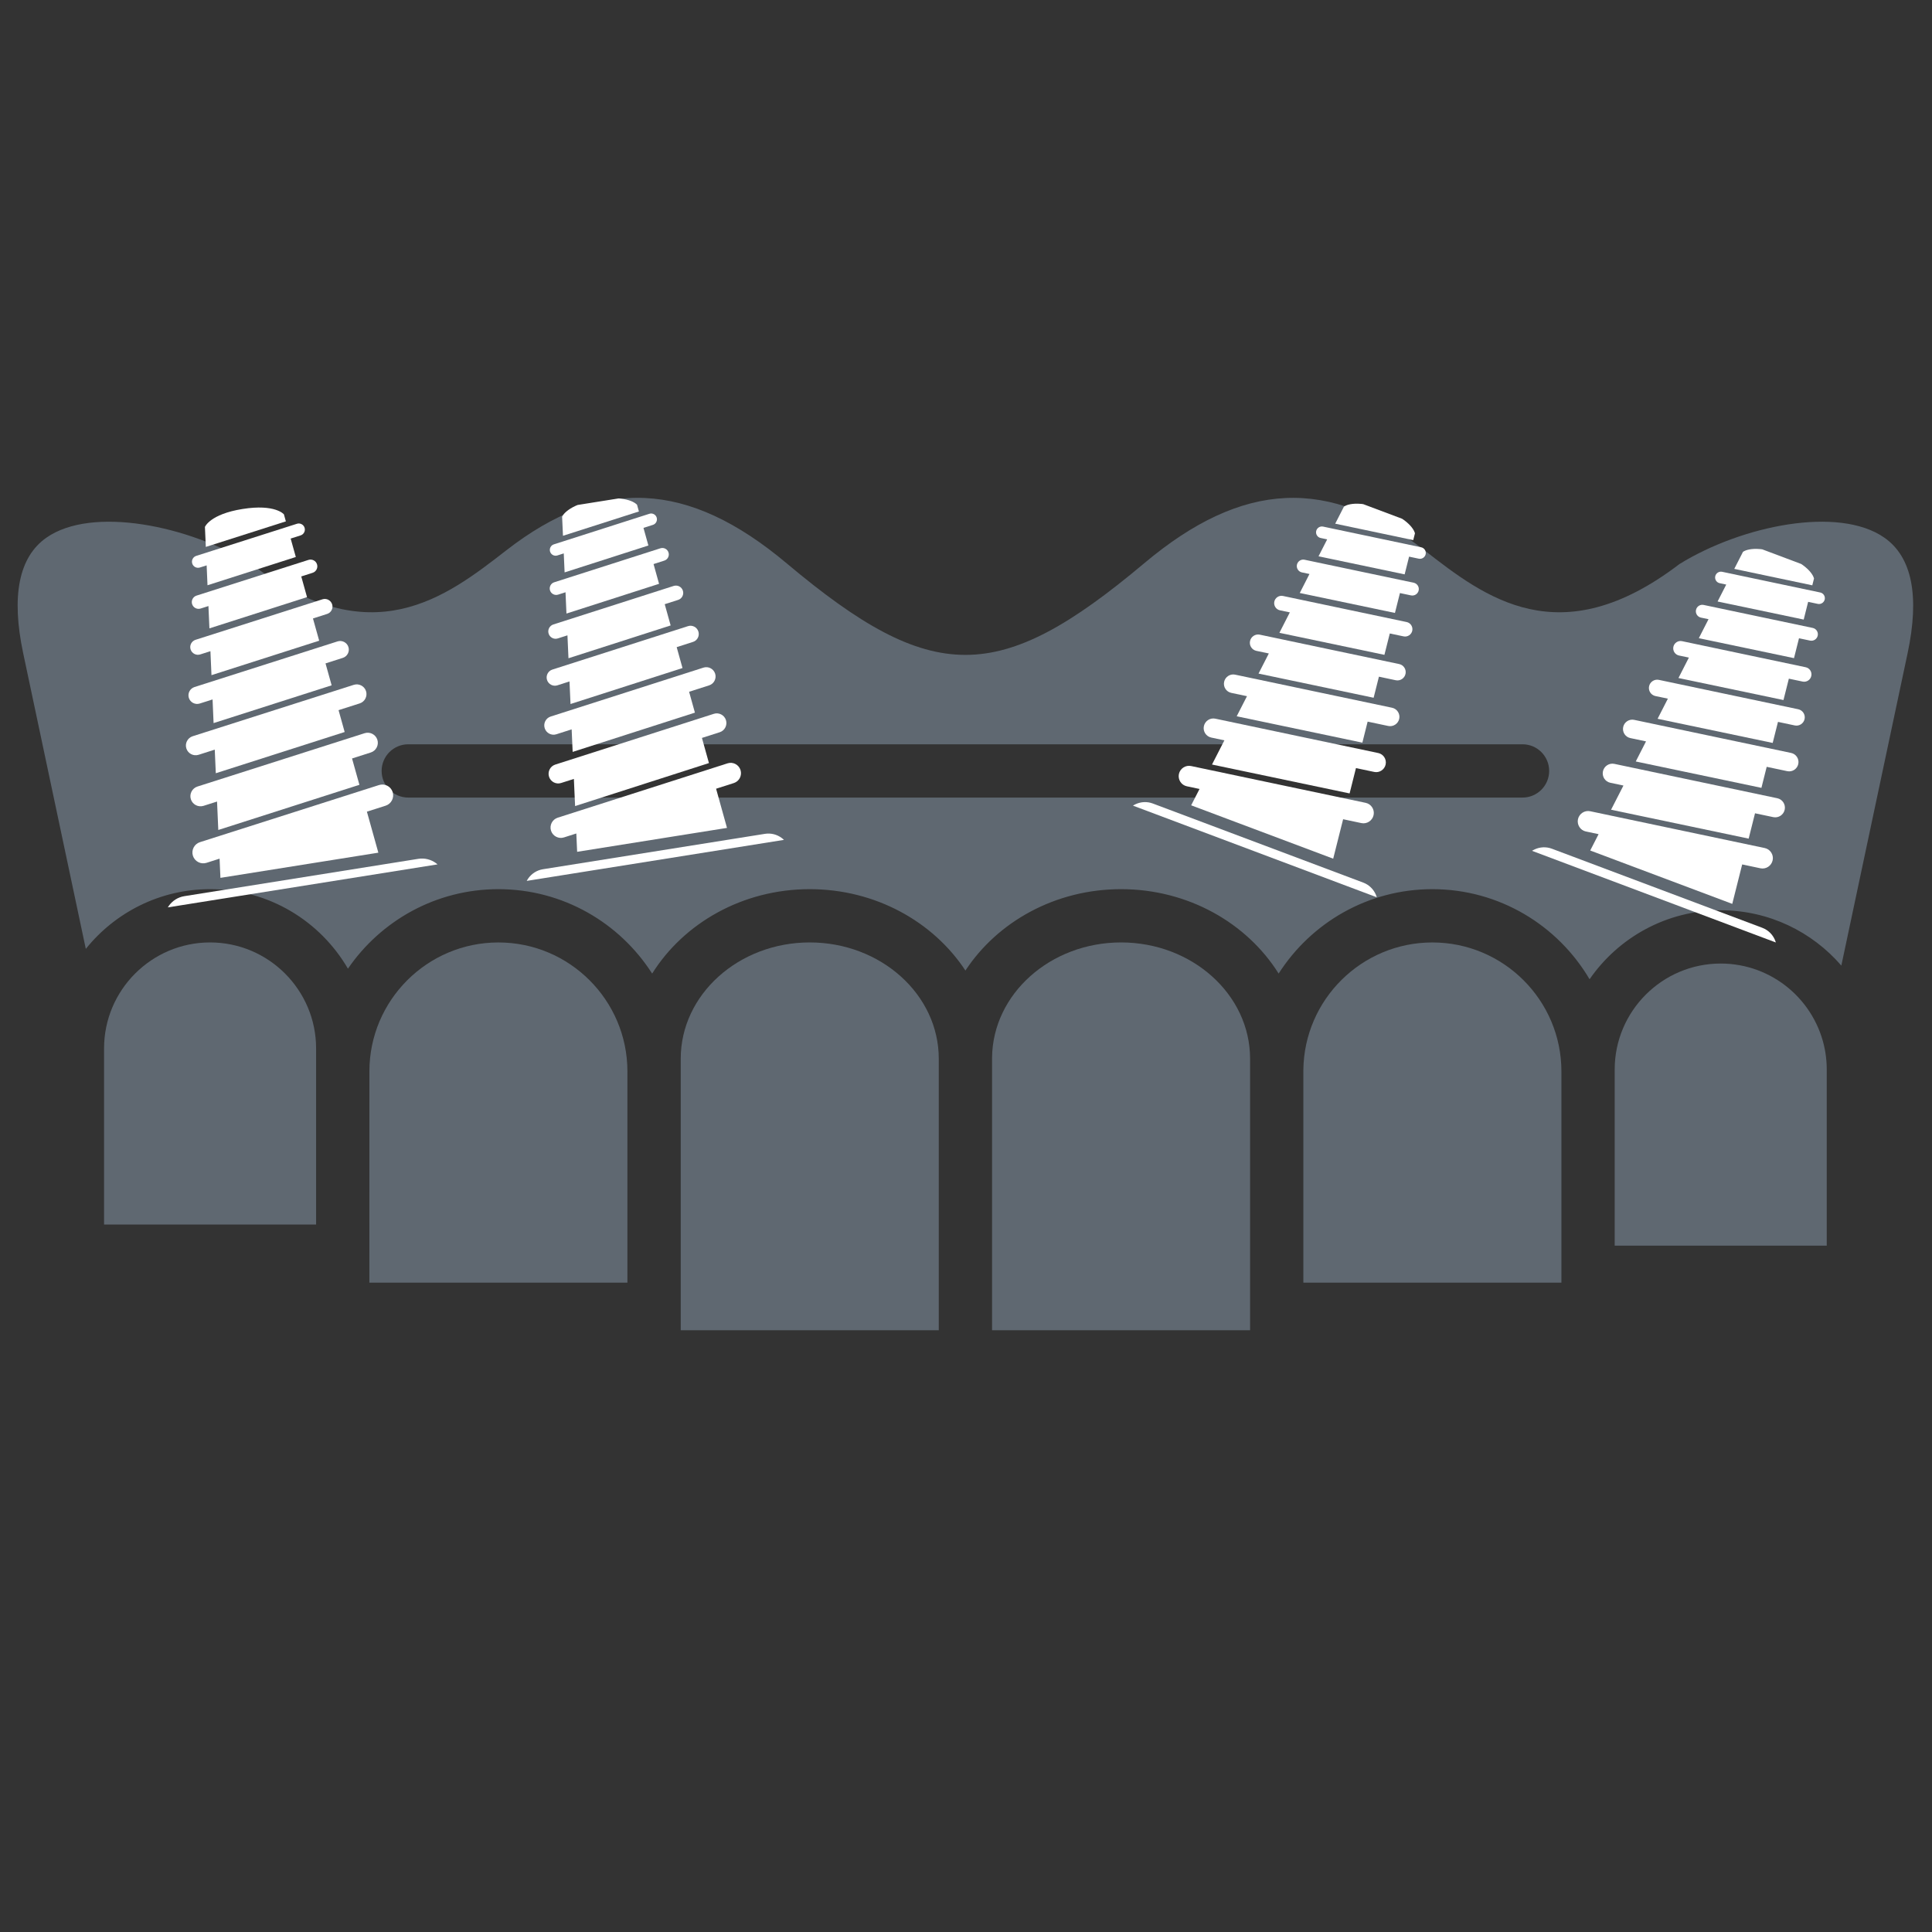 <svg xmlns="http://www.w3.org/2000/svg" xmlns:xlink="http://www.w3.org/1999/xlink" width="500" zoomAndPan="magnify" viewBox="0 0 375 375" height="500" preserveAspectRatio="xMidYMid meet" version="1.2"><rect x="0" y="0" width="375" height="375" fill="#333333" stroke="none"/><defs><clipPath id="e4a191aaec"><path d="M 101 161 L 154 161 L 154 174 L 101 174 Z M 101 161 "/></clipPath><clipPath id="ab57846861"><path d="M 164.973 160.977 L 89.43 173.023 L 78.328 103.402 L 153.871 91.355 Z M 164.973 160.977 "/></clipPath><clipPath id="1790c8174b"><path d="M 176.367 232.41 L 100.82 244.457 L 78.262 102.996 L 153.805 90.945 Z M 176.367 232.41 "/></clipPath><clipPath id="394fbf6e22"><path d="M 106 148 L 144 148 L 144 166 L 106 166 Z M 106 148 "/></clipPath><clipPath id="67262c13ef"><path d="M 164.973 160.977 L 89.43 173.023 L 78.328 103.402 L 153.871 91.355 Z M 164.973 160.977 "/></clipPath><clipPath id="2159e31c9d"><path d="M 176.367 232.41 L 100.82 244.457 L 78.262 102.996 L 153.805 90.945 Z M 176.367 232.41 "/></clipPath><clipPath id="f9ad4f08d1"><path d="M 106 138 L 141 138 L 141 157 L 106 157 Z M 106 138 "/></clipPath><clipPath id="0a9dc5541a"><path d="M 164.973 160.977 L 89.43 173.023 L 78.328 103.402 L 153.871 91.355 Z M 164.973 160.977 "/></clipPath><clipPath id="1801152ad9"><path d="M 176.367 232.41 L 100.82 244.457 L 78.262 102.996 L 153.805 90.945 Z M 176.367 232.41 "/></clipPath><clipPath id="f3794685bb"><path d="M 105 129 L 139 129 L 139 146 L 105 146 Z M 105 129 "/></clipPath><clipPath id="bc5a13bdb8"><path d="M 164.973 160.977 L 89.43 173.023 L 78.328 103.402 L 153.871 91.355 Z M 164.973 160.977 "/></clipPath><clipPath id="937ad85980"><path d="M 176.367 232.41 L 100.82 244.457 L 78.262 102.996 L 153.805 90.945 Z M 176.367 232.41 "/></clipPath><clipPath id="c1fe7c8323"><path d="M 106 121 L 136 121 L 136 137 L 106 137 Z M 106 121 "/></clipPath><clipPath id="d880f9ba53"><path d="M 164.973 160.977 L 89.43 173.023 L 78.328 103.402 L 153.871 91.355 Z M 164.973 160.977 "/></clipPath><clipPath id="664a119abf"><path d="M 176.367 232.41 L 100.82 244.457 L 78.262 102.996 L 153.805 90.945 Z M 176.367 232.41 "/></clipPath><clipPath id="3f7d71a6c6"><path d="M 106 113 L 133 113 L 133 128 L 106 128 Z M 106 113 "/></clipPath><clipPath id="3d9333cfd9"><path d="M 164.973 160.977 L 89.43 173.023 L 78.328 103.402 L 153.871 91.355 Z M 164.973 160.977 "/></clipPath><clipPath id="61a0681b3a"><path d="M 176.367 232.41 L 100.82 244.457 L 78.262 102.996 L 153.805 90.945 Z M 176.367 232.41 "/></clipPath><clipPath id="18906ff5ff"><path d="M 106 106 L 130 106 L 130 120 L 106 120 Z M 106 106 "/></clipPath><clipPath id="494e36e659"><path d="M 164.973 160.977 L 89.43 173.023 L 78.328 103.402 L 153.871 91.355 Z M 164.973 160.977 "/></clipPath><clipPath id="18dc643177"><path d="M 176.367 232.41 L 100.82 244.457 L 78.262 102.996 L 153.805 90.945 Z M 176.367 232.41 "/></clipPath><clipPath id="c9be9b3c01"><path d="M 106 99 L 128 99 L 128 112 L 106 112 Z M 106 99 "/></clipPath><clipPath id="78f6aea408"><path d="M 164.973 160.977 L 89.43 173.023 L 78.328 103.402 L 153.871 91.355 Z M 164.973 160.977 "/></clipPath><clipPath id="bc7b5ed105"><path d="M 176.367 232.41 L 100.82 244.457 L 78.262 102.996 L 153.805 90.945 Z M 176.367 232.41 "/></clipPath><clipPath id="7da1756508"><path d="M 109 96 L 125 96 L 125 104 L 109 104 Z M 109 96 "/></clipPath><clipPath id="c40e73ee44"><path d="M 164.973 160.977 L 89.43 173.023 L 78.328 103.402 L 153.871 91.355 Z M 164.973 160.977 "/></clipPath><clipPath id="318cb08dd3"><path d="M 176.367 232.41 L 100.82 244.457 L 78.262 102.996 L 153.805 90.945 Z M 176.367 232.41 "/></clipPath><clipPath id="59a0d32252"><path d="M 31 166 L 87 166 L 87 179 L 31 179 Z M 31 166 "/></clipPath><clipPath id="41f43442d9"><path d="M 98.559 165.602 L 18.57 178.355 L 6.875 105.035 L 86.863 92.277 Z M 98.559 165.602 "/></clipPath><clipPath id="d82d53fe1f"><path d="M 110.516 240.57 L 30.523 253.328 L 6.902 105.199 L 86.891 92.441 Z M 110.516 240.57 "/></clipPath><clipPath id="453704c241"><path d="M 37 152 L 77 152 L 77 171 L 37 171 Z M 37 152 "/></clipPath><clipPath id="3bea17b52b"><path d="M 98.559 165.602 L 18.57 178.355 L 6.875 105.035 L 86.863 92.277 Z M 98.559 165.602 "/></clipPath><clipPath id="e2bbfab81f"><path d="M 110.516 240.57 L 30.523 253.328 L 6.902 105.199 L 86.891 92.441 Z M 110.516 240.57 "/></clipPath><clipPath id="59e0f2c134"><path d="M 36 142 L 74 142 L 74 162 L 36 162 Z M 36 142 "/></clipPath><clipPath id="23b1e478e3"><path d="M 98.559 165.602 L 18.57 178.355 L 6.875 105.035 L 86.863 92.277 Z M 98.559 165.602 "/></clipPath><clipPath id="658e3c7123"><path d="M 110.516 240.57 L 30.523 253.328 L 6.902 105.199 L 86.891 92.441 Z M 110.516 240.57 "/></clipPath><clipPath id="845523c434"><path d="M 36 132 L 72 132 L 72 151 L 36 151 Z M 36 132 "/></clipPath><clipPath id="a98c7cc30f"><path d="M 98.559 165.602 L 18.57 178.355 L 6.875 105.035 L 86.863 92.277 Z M 98.559 165.602 "/></clipPath><clipPath id="7f492fc34c"><path d="M 110.516 240.57 L 30.523 253.328 L 6.902 105.199 L 86.891 92.441 Z M 110.516 240.57 "/></clipPath><clipPath id="b06979d196"><path d="M 36 124 L 68 124 L 68 141 L 36 141 Z M 36 124 "/></clipPath><clipPath id="0177712923"><path d="M 98.559 165.602 L 18.57 178.355 L 6.875 105.035 L 86.863 92.277 Z M 98.559 165.602 "/></clipPath><clipPath id="ba04533fa2"><path d="M 110.516 240.57 L 30.523 253.328 L 6.902 105.199 L 86.891 92.441 Z M 110.516 240.57 "/></clipPath><clipPath id="63a7ec33e2"><path d="M 36 116 L 65 116 L 65 132 L 36 132 Z M 36 116 "/></clipPath><clipPath id="915f7835b1"><path d="M 98.559 165.602 L 18.57 178.355 L 6.875 105.035 L 86.863 92.277 Z M 98.559 165.602 "/></clipPath><clipPath id="12b0d18892"><path d="M 110.516 240.57 L 30.523 253.328 L 6.902 105.199 L 86.891 92.441 Z M 110.516 240.57 "/></clipPath><clipPath id="7f04f9881f"><path d="M 37 108 L 62 108 L 62 122 L 37 122 Z M 37 108 "/></clipPath><clipPath id="6fc4a7ac0c"><path d="M 98.559 165.602 L 18.57 178.355 L 6.875 105.035 L 86.863 92.277 Z M 98.559 165.602 "/></clipPath><clipPath id="30de89de3c"><path d="M 110.516 240.57 L 30.523 253.328 L 6.902 105.199 L 86.891 92.441 Z M 110.516 240.57 "/></clipPath><clipPath id="250ceb5d88"><path d="M 37 101 L 60 101 L 60 114 L 37 114 Z M 37 101 "/></clipPath><clipPath id="171e545898"><path d="M 98.559 165.602 L 18.57 178.355 L 6.875 105.035 L 86.863 92.277 Z M 98.559 165.602 "/></clipPath><clipPath id="28d79a598b"><path d="M 110.516 240.57 L 30.523 253.328 L 6.902 105.199 L 86.891 92.441 Z M 110.516 240.57 "/></clipPath><clipPath id="0da3ee0ac9"><path d="M 39 98 L 56 98 L 56 107 L 39 107 Z M 39 98 "/></clipPath><clipPath id="4d159cf999"><path d="M 98.559 165.602 L 18.57 178.355 L 6.875 105.035 L 86.863 92.277 Z M 98.559 165.602 "/></clipPath><clipPath id="6fa9e34428"><path d="M 110.516 240.57 L 30.523 253.328 L 6.902 105.199 L 86.891 92.441 Z M 110.516 240.57 "/></clipPath><clipPath id="8d1310bc2e"><path d="M 217 155 L 268 155 L 268 179 L 217 179 Z M 217 155 "/></clipPath><clipPath id="e55bca5923"><path d="M 279.375 178.723 L 207.766 151.809 L 232.566 85.816 L 304.176 112.727 Z M 279.375 178.723 "/></clipPath><clipPath id="7947b00338"><path d="M 253.93 246.434 L 182.32 219.523 L 232.711 85.43 L 304.32 112.34 Z M 253.93 246.434 "/></clipPath><clipPath id="249ac7a49a"><path d="M 228 148 L 267 148 L 267 167 L 228 167 Z M 228 148 "/></clipPath><clipPath id="a58bfac0dd"><path d="M 279.375 178.723 L 207.766 151.809 L 232.566 85.816 L 304.176 112.727 Z M 279.375 178.723 "/></clipPath><clipPath id="270f6e3a0b"><path d="M 253.93 246.434 L 182.32 219.523 L 232.711 85.43 L 304.32 112.34 Z M 253.93 246.434 "/></clipPath><clipPath id="5f1b8d663e"><path d="M 233 139 L 269 139 L 269 155 L 233 155 Z M 233 139 "/></clipPath><clipPath id="b3c36a095d"><path d="M 279.375 178.723 L 207.766 151.809 L 232.566 85.816 L 304.176 112.727 Z M 279.375 178.723 "/></clipPath><clipPath id="0db09ce172"><path d="M 253.93 246.434 L 182.32 219.523 L 232.711 85.43 L 304.32 112.34 Z M 253.93 246.434 "/></clipPath><clipPath id="188048fc46"><path d="M 237 130 L 272 130 L 272 145 L 237 145 Z M 237 130 "/></clipPath><clipPath id="3bc979a88d"><path d="M 279.375 178.723 L 207.766 151.809 L 232.566 85.816 L 304.176 112.727 Z M 279.375 178.723 "/></clipPath><clipPath id="0a7be67378"><path d="M 253.93 246.434 L 182.32 219.523 L 232.711 85.43 L 304.32 112.34 Z M 253.93 246.434 "/></clipPath><clipPath id="0dc7ccdd50"><path d="M 242 123 L 273 123 L 273 136 L 242 136 Z M 242 123 "/></clipPath><clipPath id="18e3c77ee4"><path d="M 279.375 178.723 L 207.766 151.809 L 232.566 85.816 L 304.176 112.727 Z M 279.375 178.723 "/></clipPath><clipPath id="7049af7355"><path d="M 253.93 246.434 L 182.32 219.523 L 232.711 85.43 L 304.32 112.34 Z M 253.93 246.434 "/></clipPath><clipPath id="b433f3ccbd"><path d="M 247 115 L 275 115 L 275 128 L 247 128 Z M 247 115 "/></clipPath><clipPath id="edd376c852"><path d="M 279.375 178.723 L 207.766 151.809 L 232.566 85.816 L 304.176 112.727 Z M 279.375 178.723 "/></clipPath><clipPath id="932d5d1f8d"><path d="M 253.93 246.434 L 182.32 219.523 L 232.711 85.43 L 304.32 112.34 Z M 253.93 246.434 "/></clipPath><clipPath id="1bc56c5354"><path d="M 251 108 L 276 108 L 276 119 L 251 119 Z M 251 108 "/></clipPath><clipPath id="6cb203a715"><path d="M 279.375 178.723 L 207.766 151.809 L 232.566 85.816 L 304.176 112.727 Z M 279.375 178.723 "/></clipPath><clipPath id="d61e669642"><path d="M 253.93 246.434 L 182.32 219.523 L 232.711 85.43 L 304.32 112.34 Z M 253.93 246.434 "/></clipPath><clipPath id="eeca3dfad0"><path d="M 255 102 L 277 102 L 277 112 L 255 112 Z M 255 102 "/></clipPath><clipPath id="cc7ec09f13"><path d="M 279.375 178.723 L 207.766 151.809 L 232.566 85.816 L 304.176 112.727 Z M 279.375 178.723 "/></clipPath><clipPath id="cff280ea1d"><path d="M 253.93 246.434 L 182.32 219.523 L 232.711 85.43 L 304.32 112.34 Z M 253.93 246.434 "/></clipPath><clipPath id="6406b2c466"><path d="M 259 97 L 275 97 L 275 105 L 259 105 Z M 259 97 "/></clipPath><clipPath id="f2823df822"><path d="M 279.375 178.723 L 207.766 151.809 L 232.566 85.816 L 304.176 112.727 Z M 279.375 178.723 "/></clipPath><clipPath id="b9b7fce87e"><path d="M 253.93 246.434 L 182.32 219.523 L 232.711 85.43 L 304.32 112.34 Z M 253.93 246.434 "/></clipPath><clipPath id="ea26832f56"><path d="M 295 164 L 345 164 L 345 188 L 295 188 Z M 295 164 "/></clipPath><clipPath id="d1825e60d3"><path d="M 356.832 187.496 L 285.223 160.582 L 310.023 94.59 L 381.633 121.5 Z M 356.832 187.496 "/></clipPath><clipPath id="2674992a30"><path d="M 331.387 255.207 L 259.777 228.297 L 310.168 94.203 L 381.777 121.113 Z M 331.387 255.207 "/></clipPath><clipPath id="30ec53dbd5"><path d="M 306 157 L 345 157 L 345 176 L 306 176 Z M 306 157 "/></clipPath><clipPath id="b688688819"><path d="M 356.832 187.496 L 285.223 160.582 L 310.023 94.59 L 381.633 121.5 Z M 356.832 187.496 "/></clipPath><clipPath id="e0b1a4a25c"><path d="M 331.387 255.207 L 259.777 228.297 L 310.168 94.203 L 381.777 121.113 Z M 331.387 255.207 "/></clipPath><clipPath id="8335c36644"><path d="M 311 148 L 347 148 L 347 163 L 311 163 Z M 311 148 "/></clipPath><clipPath id="9d58880666"><path d="M 356.832 187.496 L 285.223 160.582 L 310.023 94.59 L 381.633 121.5 Z M 356.832 187.496 "/></clipPath><clipPath id="fc811742af"><path d="M 331.387 255.207 L 259.777 228.297 L 310.168 94.203 L 381.777 121.113 Z M 331.387 255.207 "/></clipPath><clipPath id="2748d46726"><path d="M 315 139 L 350 139 L 350 153 L 315 153 Z M 315 139 "/></clipPath><clipPath id="e4c91309bf"><path d="M 356.832 187.496 L 285.223 160.582 L 310.023 94.59 L 381.633 121.5 Z M 356.832 187.496 "/></clipPath><clipPath id="6c9d1c4fec"><path d="M 331.387 255.207 L 259.777 228.297 L 310.168 94.203 L 381.777 121.113 Z M 331.387 255.207 "/></clipPath><clipPath id="edef842c91"><path d="M 320 131 L 351 131 L 351 145 L 320 145 Z M 320 131 "/></clipPath><clipPath id="cb83f31c21"><path d="M 356.832 187.496 L 285.223 160.582 L 310.023 94.59 L 381.633 121.5 Z M 356.832 187.496 "/></clipPath><clipPath id="31b3141a4d"><path d="M 331.387 255.207 L 259.777 228.297 L 310.168 94.203 L 381.777 121.113 Z M 331.387 255.207 "/></clipPath><clipPath id="018bbda6a6"><path d="M 324 124 L 352 124 L 352 136 L 324 136 Z M 324 124 "/></clipPath><clipPath id="c45c883011"><path d="M 356.832 187.496 L 285.223 160.582 L 310.023 94.59 L 381.633 121.5 Z M 356.832 187.496 "/></clipPath><clipPath id="4d91f78dba"><path d="M 331.387 255.207 L 259.777 228.297 L 310.168 94.203 L 381.777 121.113 Z M 331.387 255.207 "/></clipPath><clipPath id="3bb2aef534"><path d="M 329 117 L 353 117 L 353 128 L 329 128 Z M 329 117 "/></clipPath><clipPath id="1bec3c86d6"><path d="M 356.832 187.496 L 285.223 160.582 L 310.023 94.59 L 381.633 121.5 Z M 356.832 187.496 "/></clipPath><clipPath id="26e102fdf5"><path d="M 331.387 255.207 L 259.777 228.297 L 310.168 94.203 L 381.777 121.113 Z M 331.387 255.207 "/></clipPath><clipPath id="6062c34333"><path d="M 332 110 L 355 110 L 355 121 L 332 121 Z M 332 110 "/></clipPath><clipPath id="4ca66d9389"><path d="M 356.832 187.496 L 285.223 160.582 L 310.023 94.59 L 381.633 121.5 Z M 356.832 187.496 "/></clipPath><clipPath id="d75b40a9f9"><path d="M 331.387 255.207 L 259.777 228.297 L 310.168 94.203 L 381.777 121.113 Z M 331.387 255.207 "/></clipPath><clipPath id="054e0c0363"><path d="M 336 106 L 353 106 L 353 114 L 336 114 Z M 336 106 "/></clipPath><clipPath id="bcd1d19480"><path d="M 356.832 187.496 L 285.223 160.582 L 310.023 94.59 L 381.633 121.5 Z M 356.832 187.496 "/></clipPath><clipPath id="0eb08e5464"><path d="M 331.387 255.207 L 259.777 228.297 L 310.168 94.203 L 381.777 121.113 Z M 331.387 255.207 "/></clipPath></defs><g id="3dd63a0d09"><path style=" stroke:none;fill-rule:evenodd;fill:#5f6871;fill-opacity:1;" d="M 61.355 237.68 L 61.355 203.5 C 61.355 192.156 52.121 182.926 40.777 182.926 C 29.434 182.926 20.199 192.156 20.199 203.5 L 20.199 237.68 Z M 61.355 237.68 "/><path style=" stroke:none;fill-rule:evenodd;fill:#5f6871;fill-opacity:1;" d="M 71.695 248.965 Z M 121.781 248.965 L 121.781 207.969 C 121.781 194.16 110.551 182.93 96.742 182.93 C 82.934 182.93 71.699 194.16 71.699 207.969 L 71.695 248.965 Z M 121.781 248.965 "/><path style=" stroke:none;fill-rule:evenodd;fill:#5f6871;fill-opacity:1;" d="M 132.129 258.199 Z M 182.215 258.199 L 182.215 205.496 C 182.215 193.051 170.98 182.926 157.172 182.926 C 143.363 182.926 132.129 193.051 132.129 205.496 L 132.129 258.199 Z M 182.215 258.199 "/><path style=" stroke:none;fill-rule:evenodd;fill:#5f6871;fill-opacity:1;" d="M 242.641 254.137 L 242.641 205.496 C 242.641 193.051 231.41 182.926 217.598 182.926 C 203.875 182.926 192.695 192.93 192.559 205.27 L 192.559 258.199 L 242.641 258.199 L 242.641 254.27 L 242.637 254.137 Z M 242.641 254.137 "/><path style=" stroke:none;fill-rule:evenodd;fill:#5f6871;fill-opacity:1;" d="M 303.07 248.965 L 303.07 207.969 C 303.07 194.16 291.84 182.93 278.023 182.93 C 264.309 182.93 253.137 194.004 252.98 207.684 L 252.98 248.965 Z M 303.07 248.965 "/><path style=" stroke:none;fill-rule:evenodd;fill:#5f6871;fill-opacity:1;" d="M 354.57 241.777 L 354.57 207.602 C 354.57 206.457 354.477 205.336 354.297 204.246 L 354.223 203.824 C 352.445 194.273 344.051 187.023 333.992 187.023 C 322.641 187.023 313.41 196.254 313.41 207.602 L 313.41 241.777 Z M 354.57 241.777 "/><path style=" stroke:none;fill-rule:evenodd;fill:#5f6871;fill-opacity:1;" d="M 357.402 187.418 L 370.262 126.805 C 372.629 115.66 371.113 108.109 365.762 104.367 C 356.898 98.16 338.105 101.992 325.984 109.48 C 302.746 127.219 288.215 115.922 276.535 106.852 C 258.008 92.465 241.219 93.246 222.066 109.348 C 193.863 133.035 180.902 133.035 152.699 109.348 C 133.539 93.254 116.75 92.465 98.281 106.812 C 86.547 115.926 72.016 127.219 48.781 109.48 C 36.664 101.996 17.875 98.164 9.012 104.359 C 3.656 108.105 2.145 115.66 4.504 126.805 L 16.656 184.18 C 22.328 177.113 31.035 172.586 40.777 172.586 C 52.188 172.586 62.176 178.797 67.535 188.02 C 73.914 178.707 84.629 172.586 96.742 172.586 C 109.27 172.586 120.293 179.125 126.582 188.973 C 132.719 179.18 144.133 172.586 157.172 172.586 C 169.949 172.586 181.164 178.918 187.387 188.383 C 193.609 178.918 204.824 172.586 217.598 172.586 C 230.633 172.586 242.047 179.18 248.184 188.969 C 254.473 179.125 265.496 172.586 278.023 172.586 C 291.008 172.586 302.379 179.617 308.535 190.074 C 314.121 181.992 323.449 176.684 333.992 176.684 C 343.336 176.684 351.727 180.852 357.402 187.422 Z M 300.691 149.637 C 300.691 152.492 298.375 154.809 295.52 154.809 L 79.246 154.809 C 76.387 154.809 74.074 152.492 74.074 149.637 C 74.074 146.777 76.387 144.465 79.246 144.465 L 295.52 144.465 C 298.375 144.465 300.691 146.777 300.691 149.637 Z M 300.691 149.637 "/><g clip-rule="nonzero" clip-path="url(#e4a191aaec)"><g clip-rule="nonzero" clip-path="url(#ab57846861)"><g clip-rule="nonzero" clip-path="url(#1790c8174b)"><path style=" stroke:none;fill-rule:nonzero;fill:#ffffff;fill-opacity:1;" d="M 106.762 177.359 L 149.852 170.484 C 152.211 170.109 153.832 167.855 153.453 165.484 C 153.074 163.105 150.832 161.469 148.473 161.848 L 105.383 168.719 C 103.023 169.094 101.402 171.348 101.781 173.723 C 102.16 176.098 104.402 177.734 106.762 177.359 "/></g></g></g><g clip-rule="nonzero" clip-path="url(#394fbf6e22)"><g clip-rule="nonzero" clip-path="url(#67262c13ef)"><g clip-rule="nonzero" clip-path="url(#2159e31c9d)"><path style=" stroke:none;fill-rule:nonzero;fill:#ffffff;fill-opacity:1;" d="M 109.465 162.543 L 111.863 161.777 L 112.023 165.336 L 141.109 160.695 L 138.992 153.09 L 142.441 151.988 C 143.488 151.652 144.07 150.516 143.734 149.465 C 143.398 148.414 142.27 147.824 141.227 148.16 L 108.246 158.715 C 107.199 159.051 106.617 160.184 106.953 161.238 C 107.289 162.289 108.418 162.879 109.465 162.543 "/></g></g></g><g clip-rule="nonzero" clip-path="url(#f9ad4f08d1)"><g clip-rule="nonzero" clip-path="url(#0a9dc5541a)"><g clip-rule="nonzero" clip-path="url(#1801152ad9)"><path style=" stroke:none;fill-rule:nonzero;fill:#ffffff;fill-opacity:1;" d="M 108.906 151.98 L 111.391 151.188 L 111.625 156.457 L 137.605 148.113 L 136.246 143.23 L 139.699 142.125 C 140.676 141.812 141.219 140.75 140.906 139.77 C 140.594 138.785 139.539 138.238 138.562 138.551 L 107.773 148.406 C 106.797 148.719 106.254 149.777 106.566 150.762 C 106.879 151.746 107.934 152.293 108.906 151.98 "/></g></g></g><g clip-rule="nonzero" clip-path="url(#f3794685bb)"><g clip-rule="nonzero" clip-path="url(#bc5a13bdb8)"><g clip-rule="nonzero" clip-path="url(#937ad85980)"><path style=" stroke:none;fill-rule:nonzero;fill:#ffffff;fill-opacity:1;" d="M 107.98 142.523 L 110.957 141.57 L 111.152 145.945 L 134.883 138.324 L 133.754 134.273 L 137.645 133.027 C 138.586 132.727 139.109 131.703 138.809 130.758 C 138.508 129.812 137.492 129.281 136.551 129.582 L 106.887 139.078 C 105.945 139.379 105.422 140.402 105.727 141.348 C 106.027 142.293 107.043 142.824 107.98 142.523 "/></g></g></g><g clip-rule="nonzero" clip-path="url(#c1fe7c8323)"><g clip-rule="nonzero" clip-path="url(#d880f9ba53)"><g clip-rule="nonzero" clip-path="url(#664a119abf)"><path style=" stroke:none;fill-rule:nonzero;fill:#ffffff;fill-opacity:1;" d="M 108.184 133.023 L 110.539 132.266 L 110.738 136.648 L 132.473 129.668 L 131.344 125.609 L 134.523 124.59 C 135.359 124.324 135.824 123.414 135.555 122.574 C 135.289 121.734 134.387 121.266 133.551 121.531 L 107.211 129.965 C 106.375 130.23 105.91 131.137 106.176 131.977 C 106.445 132.82 107.348 133.289 108.184 133.023 "/></g></g></g><g clip-rule="nonzero" clip-path="url(#3f7d71a6c6)"><g clip-rule="nonzero" clip-path="url(#3d9333cfd9)"><g clip-rule="nonzero" clip-path="url(#61a0681b3a)"><path style=" stroke:none;fill-rule:nonzero;fill:#ffffff;fill-opacity:1;" d="M 108.266 123.918 L 110.141 123.32 L 110.34 127.766 L 130.172 121.398 L 129.023 117.273 L 131.633 116.438 C 132.375 116.203 132.785 115.398 132.547 114.652 C 132.312 113.906 131.512 113.488 130.77 113.727 L 107.406 121.207 C 106.664 121.445 106.25 122.25 106.488 122.992 C 106.727 123.742 107.527 124.156 108.266 123.918 "/></g></g></g><g clip-rule="nonzero" clip-path="url(#18906ff5ff)"><g clip-rule="nonzero" clip-path="url(#494e36e659)"><g clip-rule="nonzero" clip-path="url(#18dc643177)"><path style=" stroke:none;fill-rule:nonzero;fill:#ffffff;fill-opacity:1;" d="M 108.328 115.418 L 109.766 114.957 L 109.949 119.09 L 127.922 113.32 L 126.855 109.484 L 128.949 108.812 C 129.602 108.605 129.969 107.895 129.758 107.238 C 129.551 106.578 128.844 106.211 128.188 106.422 L 107.566 113.023 C 106.914 113.23 106.551 113.941 106.758 114.598 C 106.969 115.258 107.672 115.625 108.328 115.418 "/></g></g></g><g clip-rule="nonzero" clip-path="url(#c9be9b3c01)"><g clip-rule="nonzero" clip-path="url(#78f6aea408)"><g clip-rule="nonzero" clip-path="url(#bc7b5ed105)"><path style=" stroke:none;fill-rule:nonzero;fill:#ffffff;fill-opacity:1;" d="M 108.188 107.812 L 109.426 107.414 L 109.59 111.102 L 125.852 105.883 L 124.898 102.461 L 126.734 101.875 C 127.32 101.688 127.648 101.051 127.461 100.457 C 127.273 99.863 126.637 99.535 126.051 99.723 L 107.5 105.66 C 106.914 105.848 106.586 106.484 106.773 107.078 C 106.965 107.672 107.598 108 108.188 107.812 "/></g></g></g><g clip-rule="nonzero" clip-path="url(#7da1756508)"><g clip-rule="nonzero" clip-path="url(#c40e73ee44)"><g clip-rule="nonzero" clip-path="url(#318cb08dd3)"><path style=" stroke:none;fill-rule:nonzero;fill:#ffffff;fill-opacity:1;" d="M 123.648 97.973 C 123.648 97.973 122.051 96.012 116.035 96.973 C 110.016 97.93 109.105 100.289 109.105 100.289 L 109.273 103.996 L 124.012 99.277 L 123.648 97.973 "/></g></g></g><g clip-rule="nonzero" clip-path="url(#59a0d32252)"><g clip-rule="nonzero" clip-path="url(#41f43442d9)"><g clip-rule="nonzero" clip-path="url(#d82d53fe1f)"><path style=" stroke:none;fill-rule:nonzero;fill:#ffffff;fill-opacity:1;" d="M 37.223 182.988 L 82.641 175.746 C 85.125 175.352 86.836 172.988 86.441 170.504 C 86.043 168.016 83.684 166.305 81.195 166.699 L 35.781 173.945 C 33.297 174.34 31.582 176.699 31.98 179.188 C 32.379 181.676 34.738 183.387 37.223 182.988 "/></g></g></g><g clip-rule="nonzero" clip-path="url(#453704c241)"><g clip-rule="nonzero" clip-path="url(#3bea17b52b)"><g clip-rule="nonzero" clip-path="url(#e2bbfab81f)"><path style=" stroke:none;fill-rule:nonzero;fill:#ffffff;fill-opacity:1;" d="M 40.09 167.473 L 42.621 166.664 L 42.785 170.391 L 73.438 165.504 L 71.215 157.543 L 74.852 156.383 C 75.953 156.031 76.566 154.84 76.215 153.738 C 75.863 152.637 74.676 152.023 73.574 152.375 L 38.809 163.465 C 37.707 163.816 37.094 165.004 37.445 166.109 C 37.797 167.211 38.988 167.824 40.09 167.473 "/></g></g></g><g clip-rule="nonzero" clip-path="url(#59e0f2c134)"><g clip-rule="nonzero" clip-path="url(#23b1e478e3)"><g clip-rule="nonzero" clip-path="url(#658e3c7123)"><path style=" stroke:none;fill-rule:nonzero;fill:#ffffff;fill-opacity:1;" d="M 39.516 156.41 L 42.129 155.578 L 42.371 161.098 L 69.762 152.332 L 68.332 147.219 L 71.973 146.055 C 73 145.727 73.574 144.617 73.246 143.586 C 72.918 142.559 71.809 141.984 70.777 142.312 L 38.32 152.668 C 37.293 152.996 36.719 154.109 37.047 155.137 C 37.375 156.164 38.484 156.738 39.516 156.41 "/></g></g></g><g clip-rule="nonzero" clip-path="url(#845523c434)"><g clip-rule="nonzero" clip-path="url(#a98c7cc30f)"><g clip-rule="nonzero" clip-path="url(#7f492fc34c)"><path style=" stroke:none;fill-rule:nonzero;fill:#ffffff;fill-opacity:1;" d="M 38.547 146.504 L 41.684 145.504 L 41.887 150.086 L 66.898 142.082 L 65.715 137.84 L 69.816 136.531 C 70.809 136.215 71.359 135.145 71.047 134.152 C 70.73 133.16 69.66 132.609 68.668 132.926 L 37.398 142.902 C 36.406 143.219 35.855 144.289 36.172 145.277 C 36.488 146.27 37.559 146.82 38.547 146.504 "/></g></g></g><g clip-rule="nonzero" clip-path="url(#b06979d196)"><g clip-rule="nonzero" clip-path="url(#0177712923)"><g clip-rule="nonzero" clip-path="url(#ba04533fa2)"><path style=" stroke:none;fill-rule:nonzero;fill:#ffffff;fill-opacity:1;" d="M 38.77 136.555 L 41.258 135.762 L 41.457 140.352 L 64.371 133.02 L 63.184 128.766 L 66.535 127.695 C 67.418 127.418 67.91 126.465 67.629 125.586 C 67.348 124.703 66.395 124.215 65.516 124.496 L 37.75 133.355 C 36.867 133.637 36.379 134.586 36.656 135.465 C 36.938 136.348 37.891 136.836 38.77 136.555 "/></g></g></g><g clip-rule="nonzero" clip-path="url(#63a7ec33e2)"><g clip-rule="nonzero" clip-path="url(#915f7835b1)"><g clip-rule="nonzero" clip-path="url(#12b0d18892)"><path style=" stroke:none;fill-rule:nonzero;fill:#ffffff;fill-opacity:1;" d="M 38.867 127.023 L 40.844 126.395 L 41.047 131.047 L 61.953 124.359 L 60.746 120.043 L 63.5 119.164 C 64.281 118.914 64.715 118.074 64.465 117.293 C 64.219 116.512 63.375 116.074 62.594 116.324 L 37.961 124.184 C 37.18 124.434 36.746 125.273 36.996 126.055 C 37.246 126.836 38.086 127.273 38.867 127.023 "/></g></g></g><g clip-rule="nonzero" clip-path="url(#7f04f9881f)"><g clip-rule="nonzero" clip-path="url(#6fc4a7ac0c)"><g clip-rule="nonzero" clip-path="url(#30de89de3c)"><path style=" stroke:none;fill-rule:nonzero;fill:#ffffff;fill-opacity:1;" d="M 38.941 118.117 L 40.457 117.633 L 40.648 121.965 L 59.594 115.902 L 58.473 111.887 L 60.68 111.18 C 61.367 110.961 61.754 110.219 61.531 109.527 C 61.312 108.84 60.57 108.457 59.879 108.676 L 38.141 115.609 C 37.453 115.832 37.07 116.574 37.289 117.262 C 37.508 117.953 38.254 118.336 38.941 118.117 "/></g></g></g><g clip-rule="nonzero" clip-path="url(#250ceb5d88)"><g clip-rule="nonzero" clip-path="url(#171e545898)"><g clip-rule="nonzero" clip-path="url(#28d79a598b)"><path style=" stroke:none;fill-rule:nonzero;fill:#ffffff;fill-opacity:1;" d="M 38.801 110.152 L 40.109 109.738 L 40.277 113.598 L 57.418 108.113 L 56.418 104.535 L 58.352 103.918 C 58.973 103.719 59.316 103.051 59.117 102.43 C 58.922 101.812 58.254 101.465 57.633 101.664 L 38.082 107.898 C 37.461 108.098 37.117 108.766 37.316 109.387 C 37.512 110.008 38.18 110.352 38.801 110.152 "/></g></g></g><g clip-rule="nonzero" clip-path="url(#0da3ee0ac9)"><g clip-rule="nonzero" clip-path="url(#4d159cf999)"><g clip-rule="nonzero" clip-path="url(#6fa9e34428)"><path style=" stroke:none;fill-rule:nonzero;fill:#ffffff;fill-opacity:1;" d="M 55.105 99.832 C 55.105 99.832 53.426 97.781 47.082 98.793 C 40.738 99.805 39.777 102.273 39.777 102.273 L 39.949 106.156 L 55.488 101.199 L 55.105 99.832 "/></g></g></g><g clip-rule="nonzero" clip-path="url(#8d1310bc2e)"><g clip-rule="nonzero" clip-path="url(#e55bca5923)"><g clip-rule="nonzero" clip-path="url(#7947b00338)"><path style=" stroke:none;fill-rule:nonzero;fill:#ffffff;fill-opacity:1;" d="M 220.684 164.152 L 261.527 179.5 C 263.766 180.34 266.289 179.188 267.133 176.938 C 267.98 174.684 266.84 172.152 264.605 171.312 L 223.758 155.961 C 221.523 155.121 219 156.277 218.152 158.527 C 217.309 160.781 218.445 163.312 220.684 164.152 "/></g></g></g><g clip-rule="nonzero" clip-path="url(#249ac7a49a)"><g clip-rule="nonzero" clip-path="url(#a58bfac0dd)"><g clip-rule="nonzero" clip-path="url(#270f6e3a0b)"><path style=" stroke:none;fill-rule:nonzero;fill:#ffffff;fill-opacity:1;" d="M 230.363 152.617 L 232.828 153.137 L 231.203 156.309 L 258.773 166.668 L 260.699 159.012 L 264.242 159.762 C 265.316 159.988 266.383 159.289 266.613 158.207 C 266.844 157.129 266.152 156.059 265.078 155.832 L 231.199 148.688 C 230.121 148.461 229.055 149.16 228.824 150.238 C 228.598 151.32 229.285 152.391 230.363 152.617 "/></g></g></g><g clip-rule="nonzero" clip-path="url(#5f1b8d663e)"><g clip-rule="nonzero" clip-path="url(#b3c36a095d)"><g clip-rule="nonzero" clip-path="url(#0db09ce172)"><path style=" stroke:none;fill-rule:nonzero;fill:#ffffff;fill-opacity:1;" d="M 235.105 143.16 L 237.652 143.699 L 235.25 148.395 L 261.957 154.004 L 263.191 149.086 L 266.738 149.832 C 267.742 150.043 268.738 149.391 268.953 148.383 C 269.168 147.375 268.523 146.375 267.52 146.164 L 235.887 139.492 C 234.883 139.281 233.887 139.934 233.672 140.945 C 233.457 141.953 234.102 142.949 235.105 143.16 "/></g></g></g><g clip-rule="nonzero" clip-path="url(#188048fc46)"><g clip-rule="nonzero" clip-path="url(#3bc979a88d)"><g clip-rule="nonzero" clip-path="url(#0a7be67378)"><path style=" stroke:none;fill-rule:nonzero;fill:#ffffff;fill-opacity:1;" d="M 238.98 134.484 L 242.039 135.129 L 240.043 139.027 L 264.434 144.148 L 265.457 140.066 L 269.457 140.91 C 270.422 141.113 271.383 140.484 271.59 139.516 C 271.797 138.543 271.176 137.582 270.207 137.375 L 239.734 130.949 C 238.766 130.746 237.809 131.375 237.602 132.348 C 237.395 133.32 238.016 134.281 238.98 134.484 "/></g></g></g><g clip-rule="nonzero" clip-path="url(#0dc7ccdd50)"><g clip-rule="nonzero" clip-path="url(#18e3c77ee4)"><g clip-rule="nonzero" clip-path="url(#7049af7355)"><path style=" stroke:none;fill-rule:nonzero;fill:#ffffff;fill-opacity:1;" d="M 243.855 126.328 L 246.277 126.836 L 244.281 130.742 L 266.621 135.434 L 267.648 131.344 L 270.918 132.035 C 271.777 132.215 272.629 131.656 272.812 130.793 C 272.996 129.93 272.445 129.078 271.586 128.895 L 244.523 123.188 C 243.664 123.008 242.812 123.566 242.629 124.43 C 242.445 125.293 242.996 126.145 243.855 126.328 "/></g></g></g><g clip-rule="nonzero" clip-path="url(#b433f3ccbd)"><g clip-rule="nonzero" clip-path="url(#edd376c852)"><g clip-rule="nonzero" clip-path="url(#932d5d1f8d)"><path style=" stroke:none;fill-rule:nonzero;fill:#ffffff;fill-opacity:1;" d="M 248.434 118.461 L 250.355 118.863 L 248.332 122.828 L 268.715 127.105 L 269.758 122.957 L 272.438 123.52 C 273.199 123.684 273.957 123.188 274.121 122.422 C 274.281 121.656 273.793 120.898 273.031 120.738 L 249.023 115.676 C 248.262 115.516 247.508 116.012 247.344 116.773 C 247.184 117.539 247.672 118.297 248.434 118.461 "/></g></g></g><g clip-rule="nonzero" clip-path="url(#1bc56c5354)"><g clip-rule="nonzero" clip-path="url(#6cb203a715)"><g clip-rule="nonzero" clip-path="url(#d61e669642)"><path style=" stroke:none;fill-rule:nonzero;fill:#ffffff;fill-opacity:1;" d="M 252.691 111.102 L 254.168 111.41 L 252.285 115.098 L 270.758 118.973 L 271.727 115.113 L 273.879 115.566 C 274.551 115.707 275.219 115.273 275.363 114.598 C 275.508 113.922 275.074 113.254 274.402 113.109 L 253.215 108.645 C 252.543 108.5 251.879 108.938 251.734 109.613 C 251.59 110.289 252.023 110.957 252.691 111.102 "/></g></g></g><g clip-rule="nonzero" clip-path="url(#eeca3dfad0)"><g clip-rule="nonzero" clip-path="url(#cc7ec09f13)"><g clip-rule="nonzero" clip-path="url(#cff280ea1d)"><path style=" stroke:none;fill-rule:nonzero;fill:#ffffff;fill-opacity:1;" d="M 256.332 104.422 L 257.605 104.691 L 255.926 107.977 L 272.641 111.484 L 273.504 108.043 L 275.387 108.441 C 275.992 108.566 276.59 108.176 276.723 107.566 C 276.852 106.961 276.461 106.359 275.859 106.23 L 256.805 102.211 C 256.199 102.086 255.602 102.477 255.469 103.086 C 255.34 103.691 255.73 104.297 256.332 104.422 "/></g></g></g><g clip-rule="nonzero" clip-path="url(#6406b2c466)"><g clip-rule="nonzero" clip-path="url(#f2823df822)"><g clip-rule="nonzero" clip-path="url(#b9b7fce87e)"><path style=" stroke:none;fill-rule:nonzero;fill:#ffffff;fill-opacity:1;" d="M 274.641 103.52 C 274.641 103.52 274.223 101.027 268.516 98.883 C 262.812 96.738 260.855 98.34 260.855 98.34 L 259.164 101.645 L 274.309 104.836 L 274.641 103.52 "/></g></g></g><g clip-rule="nonzero" clip-path="url(#ea26832f56)"><g clip-rule="nonzero" clip-path="url(#d1825e60d3)"><g clip-rule="nonzero" clip-path="url(#2674992a30)"><path style=" stroke:none;fill-rule:nonzero;fill:#ffffff;fill-opacity:1;" d="M 298.141 172.926 L 338.984 188.273 C 341.219 189.113 343.746 187.961 344.59 185.711 C 345.438 183.457 344.297 180.926 342.062 180.086 L 301.215 164.734 C 298.98 163.895 296.457 165.051 295.609 167.301 C 294.766 169.555 295.902 172.086 298.141 172.926 "/></g></g></g><g clip-rule="nonzero" clip-path="url(#30ec53dbd5)"><g clip-rule="nonzero" clip-path="url(#b688688819)"><g clip-rule="nonzero" clip-path="url(#e0b1a4a25c)"><path style=" stroke:none;fill-rule:nonzero;fill:#ffffff;fill-opacity:1;" d="M 307.82 161.391 L 310.285 161.91 L 308.66 165.082 L 336.23 175.441 L 338.156 167.785 L 341.699 168.535 C 342.773 168.762 343.84 168.062 344.07 166.98 C 344.301 165.902 343.609 164.832 342.535 164.605 L 308.656 157.461 C 307.578 157.234 306.512 157.934 306.281 159.012 C 306.055 160.094 306.742 161.164 307.82 161.391 "/></g></g></g><g clip-rule="nonzero" clip-path="url(#8335c36644)"><g clip-rule="nonzero" clip-path="url(#9d58880666)"><g clip-rule="nonzero" clip-path="url(#fc811742af)"><path style=" stroke:none;fill-rule:nonzero;fill:#ffffff;fill-opacity:1;" d="M 312.562 151.934 L 315.109 152.473 L 312.707 157.168 L 339.414 162.777 L 340.648 157.859 L 344.195 158.605 C 345.199 158.816 346.195 158.164 346.41 157.156 C 346.625 156.148 345.98 155.148 344.977 154.938 L 313.344 148.266 C 312.34 148.055 311.344 148.707 311.129 149.719 C 310.914 150.727 311.559 151.723 312.562 151.934 "/></g></g></g><g clip-rule="nonzero" clip-path="url(#2748d46726)"><g clip-rule="nonzero" clip-path="url(#e4c91309bf)"><g clip-rule="nonzero" clip-path="url(#6c9d1c4fec)"><path style=" stroke:none;fill-rule:nonzero;fill:#ffffff;fill-opacity:1;" d="M 316.438 143.258 L 319.492 143.902 L 317.5 147.801 L 341.891 152.922 L 342.914 148.84 L 346.914 149.684 C 347.879 149.887 348.84 149.258 349.047 148.289 C 349.254 147.316 348.633 146.355 347.664 146.148 L 317.188 139.723 C 316.223 139.52 315.262 140.148 315.059 141.121 C 314.852 142.09 315.473 143.055 316.438 143.258 "/></g></g></g><g clip-rule="nonzero" clip-path="url(#edef842c91)"><g clip-rule="nonzero" clip-path="url(#cb83f31c21)"><g clip-rule="nonzero" clip-path="url(#31b3141a4d)"><path style=" stroke:none;fill-rule:nonzero;fill:#ffffff;fill-opacity:1;" d="M 321.312 135.102 L 323.734 135.609 L 321.738 139.516 L 344.078 144.203 L 345.105 140.117 L 348.375 140.809 C 349.234 140.988 350.086 140.43 350.27 139.566 C 350.453 138.703 349.902 137.852 349.043 137.668 L 321.98 131.961 C 321.121 131.781 320.27 132.34 320.086 133.203 C 319.902 134.066 320.453 134.918 321.312 135.102 "/></g></g></g><g clip-rule="nonzero" clip-path="url(#018bbda6a6)"><g clip-rule="nonzero" clip-path="url(#c45c883011)"><g clip-rule="nonzero" clip-path="url(#4d91f78dba)"><path style=" stroke:none;fill-rule:nonzero;fill:#ffffff;fill-opacity:1;" d="M 325.891 127.234 L 327.812 127.637 L 325.789 131.602 L 346.172 135.879 L 347.215 131.73 L 349.895 132.293 C 350.656 132.457 351.414 131.961 351.574 131.195 C 351.738 130.43 351.25 129.672 350.488 129.512 L 326.48 124.449 C 325.719 124.289 324.965 124.785 324.801 125.547 C 324.641 126.312 325.129 127.07 325.891 127.234 "/></g></g></g><g clip-rule="nonzero" clip-path="url(#3bb2aef534)"><g clip-rule="nonzero" clip-path="url(#1bec3c86d6)"><g clip-rule="nonzero" clip-path="url(#26e102fdf5)"><path style=" stroke:none;fill-rule:nonzero;fill:#ffffff;fill-opacity:1;" d="M 330.148 119.875 L 331.625 120.184 L 329.742 123.871 L 348.215 127.746 L 349.184 123.887 L 351.336 124.34 C 352.008 124.48 352.676 124.047 352.82 123.371 C 352.965 122.695 352.531 122.027 351.859 121.883 L 330.672 117.418 C 330 117.273 329.336 117.711 329.191 118.387 C 329.047 119.062 329.477 119.73 330.148 119.875 "/></g></g></g><g clip-rule="nonzero" clip-path="url(#6062c34333)"><g clip-rule="nonzero" clip-path="url(#4ca66d9389)"><g clip-rule="nonzero" clip-path="url(#d75b40a9f9)"><path style=" stroke:none;fill-rule:nonzero;fill:#ffffff;fill-opacity:1;" d="M 333.789 113.195 L 335.062 113.465 L 333.383 116.75 L 350.098 120.258 L 350.961 116.816 L 352.844 117.215 C 353.449 117.34 354.047 116.949 354.18 116.34 C 354.309 115.734 353.918 115.133 353.316 115.004 L 334.262 110.984 C 333.656 110.859 333.055 111.25 332.926 111.859 C 332.797 112.465 333.184 113.066 333.789 113.195 "/></g></g></g><g clip-rule="nonzero" clip-path="url(#054e0c0363)"><g clip-rule="nonzero" clip-path="url(#bcd1d19480)"><g clip-rule="nonzero" clip-path="url(#0eb08e5464)"><path style=" stroke:none;fill-rule:nonzero;fill:#ffffff;fill-opacity:1;" d="M 352.098 112.293 C 352.098 112.293 351.68 109.801 345.973 107.656 C 340.27 105.512 338.312 107.113 338.312 107.113 L 336.621 110.418 L 351.766 113.609 L 352.098 112.293 "/></g></g></g></g></svg>